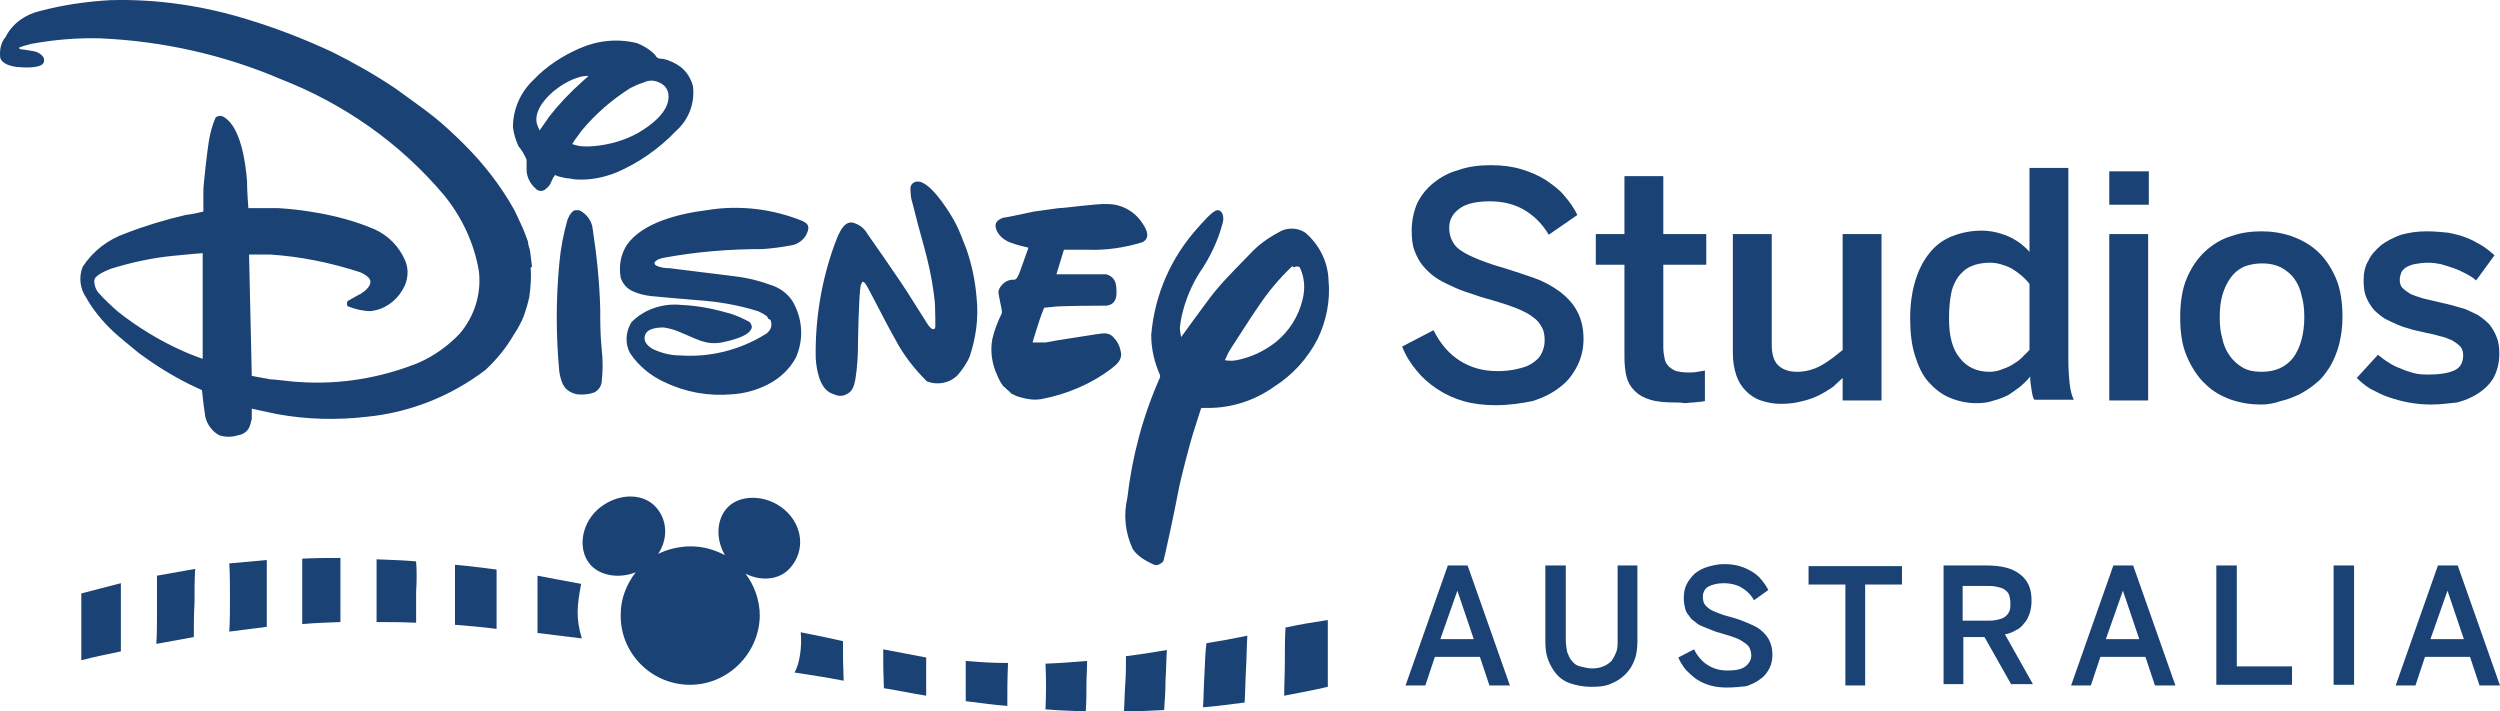 <?xml version="1.0" encoding="UTF-8" standalone="no"?>
<!-- Generator: Adobe Illustrator 26.5.0, SVG Export Plug-In . SVG Version: 6.00 Build 0)  -->

<svg
   version="1.1"
   id="Layer_1"
   x="0px"
   y="0px"
   viewBox="0 0 366.624 104.325"
   xml:space="preserve"
   sodipodi:docname="d-logo_hor.svg"
   width="366.624"
   height="104.325"
   inkscape:version="1.1 (c68e22c387, 2021-05-23)"
   xmlns:inkscape="http://www.inkscape.org/namespaces/inkscape"
   xmlns:sodipodi="http://sodipodi.sourceforge.net/DTD/sodipodi-0.dtd"
   xmlns="http://www.w3.org/2000/svg"
   xmlns:svg="http://www.w3.org/2000/svg"><defs
   id="defs85" /><sodipodi:namedview
   id="namedview83"
   pagecolor="#ffffff"
   bordercolor="#666666"
   borderopacity="1.0"
   inkscape:pageshadow="2"
   inkscape:pageopacity="0.0"
   inkscape:pagecheckerboard="0"
   showgrid="false"
   inkscape:zoom="1.4332159"
   inkscape:cx="125.94055"
   inkscape:cy="38.724103"
   inkscape:window-width="1366"
   inkscape:window-height="697"
   inkscape:window-x="-8"
   inkscape:window-y="-8"
   inkscape:window-maximized="1"
   inkscape:current-layer="Layer_1" />
<style
   type="text/css"
   id="style2">
	.st0{fill:#FFFFFF;}
</style>
<g
   id="g80"
   style="fill:#1a4274;fill-opacity:1"
   transform="translate(-1.176,-3.375)">
	<g
   id="g42"
   style="fill:#1a4274;fill-opacity:1">
		<g
   id="g8"
   style="fill:#1a4274;fill-opacity:1">
			<g
   id="g6"
   style="fill:#1a4274;fill-opacity:1">
				<path
   class="st0"
   d="m 80.3,22.5 c 0,0 0.8,-1.1 1.4,-2 1.4,-1.8 3,-3.5 4.8,-5.1 l 1,-0.9 c 0,0 -0.9,0 -1.4,0.2 -1.4,0.4 -2.7,1.2 -3.8,2.1 -1.4,1.2 -3,3.2 -2.3,5 l 0.3,0.7 m 8,2.3 c 2.2,-0.2 4.4,-0.8 6.4,-1.9 1.9,-1.1 4.8,-3.2 4.5,-5.7 -0.1,-0.8 -0.6,-1.4 -1.3,-1.7 -0.8,-0.4 -1.6,-0.4 -2.4,0 -0.7,0.2 -1.3,0.5 -1.9,0.8 -2.7,1.7 -5.1,3.8 -7.1,6.2 L 85.4,24 c -0.2,0.3 -0.3,0.5 -0.3,0.5 1,0.4 2.1,0.4 3.2,0.3 M 82.6,29 c -0.3,0.4 -0.5,0.8 -0.7,1.3 -0.1,0.2 -0.3,0.5 -0.6,0.7 -0.4,0.5 -1.2,0.5 -1.6,0 0,0 0,0 0,0 -0.8,-0.7 -1.3,-1.7 -1.3,-2.8 0,-0.5 0,-0.9 0,-1.4 -0.3,-0.7 -0.7,-1.4 -1.2,-2 -0.4,-0.9 -0.7,-1.8 -0.8,-2.8 0,-2.6 1.1,-5.1 3,-6.9 1.9,-2 4.2,-3.5 6.7,-4.6 2.7,-1.2 5.6,-1.5 8.5,-0.8 1,0.4 2,1 2.7,1.8 0.1,0.2 0.2,0.3 0.4,0.4 0.2,0.1 0.4,0.1 0.7,0.1 0.9,0.2 1.8,0.6 2.6,1.2 0.9,0.7 1.5,1.7 1.8,2.8 0.3,2.5 -0.6,4.9 -2.5,6.6 -2.5,2.6 -5.5,4.7 -8.8,6.1 -1.8,0.7 -3.7,1.1 -5.7,1 -0.5,0 -1.1,-0.2 -1.6,-0.2 -0.5,-0.1 -0.9,-0.2 -1.3,-0.3 0,0 -0.3,-0.2 -0.3,-0.1 m 3.1,5.1 h 0.4 c 1.1,0.5 1.9,1.6 2,2.8 0.6,3.9 1,7.8 1.1,11.7 0,1.9 0,3.7 0.2,5.7 0.2,1.7 0.2,3.4 0,5.1 -0.1,0.6 -0.5,1.1 -1,1.4 -0.8,0.3 -1.7,0.4 -2.6,0.3 -1.8,-0.4 -2.3,-1.5 -2.6,-3.3 -0.5,-5.3 -0.5,-10.6 0,-15.9 0.2,-2.2 0.6,-4.3 1.2,-6.4 0.2,-0.5 0.7,-1.5 1.3,-1.4 m -54.8,6.3 c 0,0 -2.6,0.2 -4.4,0.4 -3.1,0.3 -6.2,1 -9.1,1.9 -0.7,0.3 -2.3,0.9 -2.4,1.7 0,0.8 0.3,1.6 0.9,2.1 0.3,0.4 2.1,2.1 2.6,2.5 2.9,2.3 6.2,4.3 9.6,5.8 1.1,0.5 2.8,1.1 2.8,1.1 V 45.8 40.5 M 79,42.6 c 0.1,1.4 0,2.9 -0.2,4.3 -0.2,1 -0.5,1.9 -0.8,2.8 -0.4,1 -0.9,1.9 -1.5,2.8 -1.1,1.9 -2.5,3.6 -4.1,5.1 -5.1,3.9 -11.2,6.3 -17.5,6.9 -4.3,0.5 -8.8,0.4 -13.1,-0.4 -1.5,-0.3 -3.7,-0.8 -3.7,-0.8 v 1.5 c -0.1,0.4 -0.2,0.9 -0.4,1.3 -0.3,0.6 -0.9,1 -1.6,1.1 -0.9,0.3 -1.9,0.3 -2.8,0 -1.2,-0.7 -2,-1.9 -2.1,-3.3 -0.2,-1.2 -0.4,-3.3 -0.4,-3.3 l -1.9,-0.9 c -2.6,-1.3 -5,-2.8 -7.3,-4.5 -0.6,-0.5 -3.2,-2.6 -3.8,-3.2 -1.6,-1.5 -3,-3.2 -4,-5 -0.9,-1.3 -1.1,-3 -0.5,-4.5 1.5,-2.3 3.7,-4 6.3,-4.9 2.8,-1.1 5.8,-2 8.8,-2.7 0.9,-0.1 1.8,-0.3 2.6,-0.5 v -3.1 c 0,-0.8 0.6,-6.1 0.8,-7.2 0.2,-1.2 0.5,-2.4 1,-3.5 0.4,-0.3 0.9,-0.3 1.3,0 2.4,1.5 3.1,6.7 3.3,9.3 0,1.6 0.2,4 0.2,4 H 42 c 1.7,0.1 3.5,0.3 5.2,0.6 3.1,0.5 6.1,1.3 8.9,2.5 2,0.9 3.6,2.5 4.5,4.6 0.6,1.4 0.4,3 -0.4,4.3 -1,1.7 -2.7,2.9 -4.7,3.1 -1.1,0 -2.3,-0.3 -3.3,-0.7 -0.2,-0.2 -0.2,-0.6 0,-0.8 0.5,-0.3 1.1,-0.6 1.6,-0.9 0.3,-0.1 0.5,-0.3 0.8,-0.5 0.5,-0.4 0.9,-0.9 0.9,-1.4 0,-0.6 -0.8,-1.1 -1.5,-1.4 C 49.7,41.9 45.3,41 40.8,40.7 h -3.1 l 0.4,17.8 2.7,0.5 c 0.7,0 3.5,0.4 4.3,0.4 6,0.4 11.9,-0.6 17.4,-2.8 2.3,-1 4.4,-2.5 6.1,-4.3 2.2,-2.6 3.2,-5.9 2.8,-9.2 C 70.7,39 68.9,35.2 66.3,32 59.8,24.3 51.6,18.6 42.4,15 34,11.4 25,9.4 15.9,9 12.5,8.9 9.1,9.2 5.8,9.8 l -1.1,0.3 c -0.3,0.1 -0.6,0.2 -0.8,0.3 l 0.3,0.2 c 0.3,0 1.4,0.2 2,0.3 0.5,0.1 1,0.4 1.3,0.8 0.2,0.3 0.2,0.7 0,1 C 6.9,13.4 4.7,13.3 3.7,13.2 2.7,13.1 1.4,12.7 1.2,11.8 1.1,10.7 1.3,9.6 2,8.8 3,6.8 4.9,5.5 7,5 10.4,4.1 13.8,3.6 17.3,3.4 c 6.8,-0.2 13.6,0.8 20.1,2.8 4.3,1.3 8.4,2.9 12.5,4.8 3.2,1.6 6.2,3.3 9.2,5.3 0.7,0.5 5,3.6 5.7,4.2 1.4,1.1 3.2,2.8 4.5,4.1 2.8,2.8 5.3,6 7.2,9.4 0.4,0.7 0.7,1.5 1.1,2.3 0.4,0.8 0.7,1.7 1,2.5 0,0.5 0.3,1.2 0.3,1.3 0.1,0.8 0.2,1.6 0.3,2.4 z m 29.6,1.3 h 0.3 c 1.9,0.2 3.8,0.7 5.7,1.4 1.3,0.5 2.5,1.5 3.1,2.8 1.2,2.4 1.3,5.2 0.2,7.7 -0.9,1.7 -2.4,3.1 -4.2,4 -1.6,0.8 -3.4,1.3 -5.2,1.4 -3.4,0.3 -6.8,-0.3 -9.9,-1.8 -2,-0.9 -3.8,-2.4 -5,-4.2 -0.8,-1.4 -0.7,-3.2 0.2,-4.6 1.9,-1.9 4.6,-2.8 7.4,-2.5 2.4,0.1 4.8,0.6 7.2,1.3 0.9,0.3 1.8,0.7 2.7,1.2 0.2,0.2 0.4,0.6 0.3,0.9 -0.4,1.3 -3.5,1.9 -4.4,2.1 -2.4,0.4 -3.6,-0.5 -6.3,-1.6 -0.7,-0.3 -1.5,-0.5 -2.2,-0.6 -1.2,0 -2.8,0.2 -2.8,1.6 0,0.7 0.7,1.3 1.3,1.6 1.3,0.6 2.6,0.9 4,0.9 4.3,0.3 8.7,-0.8 12.4,-3.1 0.5,-0.3 0.9,-0.8 0.9,-1.4 0,0 0,-0.8 -0.3,-0.8 -0.3,-0.1 -0.2,-0.2 -0.3,-0.4 -0.4,-0.3 -0.9,-0.6 -1.4,-0.8 -2.9,-0.9 -5.8,-1.4 -8.8,-1.6 -2.3,-0.2 -6,-0.5 -6.8,-0.6 -0.9,-0.1 -1.8,-0.3 -2.7,-0.7 -0.9,-0.4 -1.5,-1.1 -1.8,-2 -0.3,-1.7 0,-3.4 0.9,-4.8 2.3,-3.3 7.7,-4.6 11.7,-5.1 4.8,-0.8 9.7,-0.2 14.1,1.6 0.6,0.3 0.9,0.6 0.8,1.2 -0.2,1.1 -1.1,2 -2.2,2.3 -1.5,0.3 -3,0.5 -4.5,0.6 -4.9,0 -9.8,0.4 -14.6,1.3 -0.4,0.1 -0.8,0.2 -1.1,0.5 -0.7,0.7 1.3,1 1.7,1 h 0.3 l 9.7,1.2 m 14.2,17.2 c -1.9,-0.7 -2.3,-3.7 -2.4,-5.2 -0.1,-5.6 0.8,-11.2 2.7,-16.5 0.5,-1.3 1.2,-3.5 2.6,-3.4 1,0.2 1.8,0.8 2.3,1.7 1.5,2.1 3.4,4.9 4.7,6.8 1.3,1.9 2.8,4.4 4.1,6.4 0.1,0.2 0.3,0.4 0.5,0.6 0.2,0.2 0.5,0.2 0.6,0 0.1,-0.2 0,-2.6 0,-3.1 0,-0.5 -0.1,-1.4 -0.2,-2.1 -0.3,-2.3 -0.8,-4.5 -1.4,-6.7 -0.6,-2.1 -1.2,-4.4 -1.7,-6.4 -0.2,-0.6 -0.3,-1.3 -0.3,-2 -0.1,-0.6 0.3,-1.1 0.9,-1.2 0.2,0 0.5,0 0.7,0.1 1.9,0.7 4.4,4.8 5.1,6.2 0.3,0.5 1.2,2.8 1.5,3.6 0.8,2.3 1.3,4.7 1.5,7.2 0.3,2.9 -0.1,5.8 -1,8.5 -0.4,1 -1.1,2 -1.8,2.8 -1.2,1.2 -3,1.5 -4.5,0.9 -1.8,-1.8 -3.4,-3.8 -4.6,-6.1 -1.5,-2.6 -4,-7.7 -4.4,-8.2 -0.1,-0.1 -0.2,-0.3 -0.4,-0.3 -0.1,0 -0.2,0.3 -0.3,0.5 -0.3,1.5 -0.4,8.5 -0.4,8.5 0,1.8 -0.1,3.6 -0.4,5.4 -0.2,0.9 -0.4,1.7 -1.3,2.1 -0.6,0.3 -1.2,0.3 -1.8,0 m 25.6,-0.5 c -0.3,-0.2 -0.5,-0.5 -0.8,-0.7 -0.3,-0.4 -0.6,-0.9 -0.8,-1.4 l -0.3,-0.7 c -0.6,-1.5 -0.8,-3.2 -0.5,-4.8 0.3,-1.3 0.8,-2.6 1.4,-3.8 0,-0.1 0,-0.2 0,-0.3 0,-0.3 -0.5,-2.3 -0.5,-2.8 0,-0.5 0.7,-1.7 2,-1.8 h 0.3 c 0.5,0 0.8,-1.1 1.1,-1.9 l 1,-2.8 c -0.8,-0.2 -1.7,-0.4 -2.5,-0.7 -0.9,-0.3 -1.7,-0.9 -2.1,-1.7 -0.5,-1 -0.2,-1.6 0.9,-2 0.4,0 3.5,-0.7 4.5,-0.9 l 3.6,-0.5 c 1,0 5.7,-0.7 7.2,-0.6 2.1,0 4,1.1 5.1,2.8 0.7,1 1.2,2.2 0,2.8 -2.6,0.8 -5.3,1.2 -8,1.1 h -3.5 l -1.1,3.6 h 6 c 0.4,0 0.9,0 1.3,0 1.1,0.3 1.5,1.1 1.5,2.3 0.1,1.2 -0.2,2.1 -1.4,2.3 -0.6,0 -7.2,0 -8.1,0.2 l -1.1,0.1 c 0,0 -0.5,1.2 -0.9,2.5 -0.4,1.2 -0.8,2.6 -0.8,2.6 h 0.6 c 0.4,0 0.9,0 1.3,0 2,-0.4 5,-0.8 7.4,-1.2 1.3,-0.2 2,-0.3 2.7,0.6 0.6,0.6 0.9,1.5 1,2.3 0,0.9 -0.6,1.5 -1.4,2.1 -3,2.3 -6.6,3.8 -10.3,4.5 -1.1,0.2 -2.2,0 -3.2,-0.3 -0.4,-0.1 -0.8,-0.3 -1.2,-0.5 z m 41.6,-18.3 c -1.9,1.8 -3.5,3.7 -4.9,5.8 -1.4,2 -2.8,4.3 -4,6.1 -0.4,0.6 -0.7,1.2 -1,1.9 0.6,0.1 1.2,0.1 1.7,0 2.1,-0.4 4,-1.3 5.7,-2.6 2,-1.6 3.4,-3.8 4,-6.3 0.4,-1.6 0.3,-3.2 -0.4,-4.7 -0.2,-0.2 -0.6,-0.2 -0.9,0 m -13.6,20.7 c 0,0 -0.5,1.6 -0.9,2.8 -0.7,2.1 -2.2,7.9 -2.5,9.7 -0.5,2.7 -2,9.6 -2.1,9.8 -0.1,0.2 -0.2,0.3 -0.4,0.4 -0.6,0.4 -0.8,0.3 -1.6,-0.1 -1,-0.5 -1.9,-1.1 -2.5,-2 -1.1,-2.3 -1.4,-5 -0.8,-7.5 0.7,-6.1 2.3,-12.1 4.8,-17.7 0,-0.1 0,-0.2 0,-0.3 -0.8,-1.8 -1.3,-3.8 -1.3,-5.9 0.5,-5.9 2.9,-11.4 6.9,-15.8 0.3,-0.3 2.1,-2.5 2.8,-2.5 0.8,0 1,1 0.8,1.8 -0.7,2.7 -1.9,5.2 -3.5,7.5 -1.1,1.8 -1.9,3.7 -2.4,5.7 -0.2,0.7 -0.3,1.5 -0.4,2.2 0,0.6 0.2,1.4 0.2,1.4 0,0 2.3,-3.2 3.8,-5.2 0.8,-1.1 1.4,-1.8 2.1,-2.6 0.7,-0.8 3.4,-3.6 4.2,-4.4 1.2,-1.3 2.6,-2.3 4.1,-3.1 1.2,-0.8 2.8,-0.8 4,0 2,1.7 3.3,4.2 3.4,6.9 0.3,3 -0.3,6 -1.6,8.7 -1.5,2.9 -3.7,5.3 -6.4,7 -2.8,2 -6.2,3.1 -9.6,3.1 h -1"
   id="path4"
   style="fill:#1a4274;fill-opacity:1" />
			</g>
		</g>
		<g
   id="g40"
   style="fill:#1a4274;fill-opacity:1">
			<path
   class="st0"
   d="m 116.2,78.1 c -2.7,-2.3 -6.8,-2.3 -8.6,0 -1.4,1.8 -1.4,4.5 -0.1,6.7 -1.5,-0.8 -3.2,-1.3 -5,-1.3 -1.7,0 -3.4,0.4 -4.8,1.1 1.4,-2.1 1.4,-4.8 -0.2,-6.7 -1.8,-2.2 -5.4,-2.3 -8.2,-0.2 -2.8,2.1 -3.5,6 -1.7,8.3 1.4,1.8 4.3,2.3 6.8,1.3 -1.3,1.7 -2.2,3.8 -2.2,6.2 -0.1,5.6 4.4,10.2 10,10.3 5.6,0.1 10.3,-4.5 10.4,-10.1 0,-2.3 -0.8,-4.5 -2.1,-6.2 2.4,1.2 5.1,0.9 6.6,-0.9 2.2,-2.5 1.8,-6.2 -0.9,-8.5 z"
   id="path10"
   style="fill:#1a4274;fill-opacity:1" />
			<path
   class="st0"
   d="m 189.7,95.4 c -0.1,1.4 -0.1,3.3 -0.1,5 0,1.7 -0.1,3.5 -0.1,5 2.5,-0.5 3.8,-0.7 6.4,-1.3 0,-1.3 0,-3.2 0,-4.9 0,-1.7 0,-3.6 0,-4.9 -2.6,0.4 -3.8,0.6 -6.2,1.1 z"
   id="path12"
   style="fill:#1a4274;fill-opacity:1" />
			<path
   class="st0"
   d="m 177.8,102.4 c -0.1,1.5 -0.1,3.2 -0.2,4.7 2.4,-0.2 3.6,-0.4 6.1,-0.7 0.1,-1.5 0.1,-3.2 0.2,-4.9 0.1,-1.6 0.1,-3.4 0.2,-4.9 -2.4,0.5 -3.6,0.7 -6,1.1 -0.2,1.5 -0.2,3.1 -0.3,4.7 z"
   id="path14"
   style="fill:#1a4274;fill-opacity:1" />
			<path
   class="st0"
   d="m 166.2,103.6 c -0.1,1.3 -0.1,2.7 -0.2,4.1 2.4,0 3.5,-0.1 5.9,-0.2 0.1,-1.4 0.2,-3 0.2,-4.4 0.1,-1.4 0.1,-3 0.2,-4.4 -2.4,0.4 -3.6,0.6 -6,0.9 0,1.3 0,2.7 -0.1,4 z"
   id="path16"
   style="fill:#1a4274;fill-opacity:1" />
			<path
   class="st0"
   d="m 154.5,107.4 c 2.4,0.2 3.6,0.2 5.9,0.3 0.1,-1.3 0.1,-2.6 0.1,-3.7 0,-1.2 0.1,-2.4 0.1,-3.7 -2.4,0.2 -3.6,0.3 -6.1,0.4 0.1,2.5 0.1,4.1 0,6.7 z"
   id="path18"
   style="fill:#1a4274;fill-opacity:1" />
			<path
   class="st0"
   d="m 142.8,106.2 c 2.5,0.3 3.7,0.5 6.1,0.7 0,-2.5 0,-3.8 0.1,-6.3 -2.4,0 -3.7,-0.1 -6.2,-0.3 0,2.6 0,3.4 0,5.9 z"
   id="path20"
   style="fill:#1a4274;fill-opacity:1" />
			<path
   class="st0"
   d="m 130.7,98.6 c 0,2.6 0,3.1 0.1,5.7 2.5,0.4 3.7,0.7 6.2,1.1 0,-2.6 0,-3 0,-5.6 -2.5,-0.5 -3.8,-0.7 -6.3,-1.2 z"
   id="path22"
   style="fill:#1a4274;fill-opacity:1" />
			<path
   class="st0"
   d="m 118.6,96.1 c 0.2,1.9 -0.1,4.5 -0.9,5.9 2.6,0.4 4.6,0.7 7.2,1.2 -0.1,-2.5 -0.1,-3.3 -0.1,-5.8 -2.7,-0.6 -3.6,-0.8 -6.2,-1.3 z"
   id="path24"
   style="fill:#1a4274;fill-opacity:1" />
			<path
   class="st0"
   d="m 86.4,89 c -2.6,-0.5 -3.9,-0.7 -6.4,-1.2 0,1.4 0,2.8 0,4.2 0,1.4 0,2.9 0,4.2 2.6,0.3 3.9,0.5 6.5,0.8 -0.9,-3 -0.7,-4.8 -0.1,-8 z"
   id="path26"
   style="fill:#1a4274;fill-opacity:1" />
			<path
   class="st0"
   d="m 74,86.9 c -2.5,-0.3 -3.7,-0.5 -6.1,-0.7 0,1.3 0,2.9 0,4.4 0,1.5 0,3.1 0,4.4 2.4,0.2 3.7,0.3 6.1,0.6 0,-1.3 0,-2.9 0,-4.3 0,-1.5 0,-3 0,-4.4 z"
   id="path28"
   style="fill:#1a4274;fill-opacity:1" />
			<path
   class="st0"
   d="m 62.2,85.7 c -2.4,-0.2 -3.5,-0.2 -5.8,-0.3 0,1.4 0,3 0,4.6 0,1.6 0,3.2 0,4.6 2.3,0 3.5,0 5.8,0.1 0,-1.3 0,-3 0,-4.5 0.1,-1.6 0.1,-3.2 0,-4.5 z"
   id="path30"
   style="fill:#1a4274;fill-opacity:1" />
			<path
   class="st0"
   d="m 45.5,85.3 c 0,1.4 0,3.2 0,4.8 0,1.6 0,3.4 0,4.8 2.2,-0.2 3.3,-0.2 5.6,-0.3 0,-1.4 0,-3.1 0,-4.7 0,-1.6 0,-3.3 0,-4.7 -2.2,0 -3.4,0 -5.6,0.1 z"
   id="path32"
   style="fill:#1a4274;fill-opacity:1" />
			<path
   class="st0"
   d="m 34.9,91 c 0,1.7 0,3.5 -0.1,5 2.2,-0.3 3.3,-0.4 5.5,-0.7 0,-1.4 0,-3.2 0,-4.9 0,-1.7 0,-3.5 0,-4.9 -2.2,0.2 -3.3,0.3 -5.5,0.5 0.1,1.5 0.1,3.3 0.1,5 z"
   id="path34"
   style="fill:#1a4274;fill-opacity:1" />
			<path
   class="st0"
   d="m 24.2,92.8 c 0,1.7 0,3.6 -0.1,5 2.2,-0.4 3.3,-0.6 5.5,-1 0,-1.4 0,-3.3 0.1,-5 0,-1.7 0,-3.6 0.1,-5 -2.2,0.4 -3.3,0.6 -5.6,1 0,1.4 0,3.3 0,5 z"
   id="path36"
   style="fill:#1a4274;fill-opacity:1" />
			<path
   class="st0"
   d="m 13.1,95.3 c 0,1.7 0,3.5 0,4.9 2.3,-0.6 3.5,-0.8 5.8,-1.3 0,-1.4 0,-3.2 0,-5 0,-1.7 0,-3.6 0,-5 -2.3,0.6 -3.5,0.9 -5.8,1.5 0,1.4 0,3.2 0,4.9 z"
   id="path38"
   style="fill:#1a4274;fill-opacity:1" />
		</g>
	</g>
	<g
   id="g58"
   style="fill:#1a4274;fill-opacity:1">
		<path
   class="st0"
   d="m 220.5,62.8 c -1.7,0 -3.3,-0.2 -4.7,-0.6 -1.4,-0.4 -2.7,-1 -3.9,-1.8 -1.2,-0.8 -2.2,-1.7 -3,-2.7 -0.9,-1.1 -1.6,-2.2 -2.1,-3.5 l 4.6,-2.4 c 1,2 2.3,3.5 3.9,4.5 1.6,1 3.4,1.5 5.5,1.5 1,0 2,-0.1 2.8,-0.3 0.9,-0.2 1.6,-0.4 2.2,-0.8 0.6,-0.4 1.1,-0.8 1.4,-1.4 0.3,-0.6 0.5,-1.2 0.5,-2 0,-0.7 -0.1,-1.4 -0.4,-1.9 -0.3,-0.6 -0.7,-1.1 -1.3,-1.5 -0.6,-0.5 -1.4,-0.9 -2.4,-1.3 -1,-0.4 -2.2,-0.8 -3.6,-1.2 -1.1,-0.3 -2.1,-0.6 -3.2,-1 -1,-0.3 -2,-0.7 -2.8,-1.1 -0.9,-0.4 -1.7,-0.8 -2.4,-1.3 -0.7,-0.5 -1.3,-1.1 -1.8,-1.7 -0.5,-0.6 -0.9,-1.4 -1.2,-2.2 -0.3,-0.8 -0.4,-1.8 -0.4,-2.9 0,-1.5 0.3,-2.8 0.8,-4 0.6,-1.2 1.4,-2.2 2.4,-3 1,-0.8 2.2,-1.5 3.7,-1.9 1.4,-0.5 3,-0.7 4.7,-0.7 1.7,0 3.2,0.2 4.5,0.6 1.3,0.4 2.5,0.9 3.6,1.6 1,0.7 2,1.4 2.7,2.3 0.8,0.9 1.4,1.8 1.9,2.8 l -4.2,2.9 c -1,-1.7 -2.3,-2.9 -3.7,-3.7 -1.4,-0.8 -3.1,-1.2 -4.9,-1.2 -1.9,0 -3.4,0.3 -4.4,1 -1,0.7 -1.6,1.6 -1.6,2.9 0,0.8 0.2,1.5 0.5,2 0.3,0.6 0.8,1.1 1.5,1.5 0.6,0.4 1.5,0.8 2.5,1.2 1,0.4 2.2,0.8 3.6,1.2 1.6,0.5 3.1,1 4.5,1.5 1.4,0.5 2.6,1.2 3.7,2 1,0.8 1.9,1.7 2.5,2.9 0.6,1.1 0.9,2.5 0.9,4 0,1.4 -0.3,2.7 -0.9,3.9 -0.6,1.2 -1.4,2.3 -2.5,3.1 -1.1,0.9 -2.5,1.6 -4.1,2.1 -1.5,0.3 -3.3,0.6 -5.4,0.6 z"
   id="path44"
   style="fill:#1a4274;fill-opacity:1" />
		<path
   class="st0"
   d="m 247,62.4 c -1.6,0 -2.8,-0.1 -3.8,-0.4 -1,-0.3 -1.7,-0.7 -2.3,-1.3 -0.6,-0.6 -1,-1.3 -1.2,-2.1 -0.2,-0.8 -0.3,-1.8 -0.3,-2.9 V 42.2 h -4.2 v -4.5 h 4.2 v -8.5 h 5.7 v 8.5 h 6.3 v 4.5 h -6.3 v 12.1 c 0,0.7 0.1,1.2 0.2,1.7 0.1,0.5 0.3,0.8 0.6,1.1 0.3,0.3 0.6,0.5 1.1,0.7 0.5,0.1 1,0.2 1.8,0.2 0.4,0 0.9,0 1.3,-0.1 0.5,-0.1 0.8,-0.1 1.1,-0.2 v 4.5 c -0.2,0 -0.4,0.1 -0.7,0.1 -0.3,0 -0.7,0.1 -1.1,0.1 -0.4,0 -0.8,0.1 -1.2,0.1 -0.5,-0.1 -0.9,-0.1 -1.2,-0.1 z"
   id="path46"
   style="fill:#1a4274;fill-opacity:1" />
		<path
   class="st0"
   d="m 262.3,62.6 c -1.1,0 -2,-0.2 -2.9,-0.5 -0.9,-0.3 -1.6,-0.8 -2.2,-1.4 -0.6,-0.6 -1.1,-1.4 -1.4,-2.3 -0.3,-0.9 -0.5,-2 -0.5,-3.2 V 37.7 h 5.7 v 16.2 c 0,1.4 0.3,2.4 0.9,3 0.6,0.6 1.5,1 2.8,1 1.2,0 2.4,-0.3 3.5,-0.9 1.1,-0.6 2.1,-1.4 3.2,-2.3 v -17 h 5.7 v 24.4 h -5.7 v -3.3 c -0.4,0.4 -0.9,0.8 -1.4,1.3 -0.6,0.4 -1.2,0.8 -2,1.2 -0.8,0.4 -1.6,0.7 -2.5,0.9 -1.1,0.3 -2.1,0.4 -3.2,0.4 z"
   id="path48"
   style="fill:#1a4274;fill-opacity:1" />
		<path
   class="st0"
   d="m 291,62.5 c -1.4,0 -2.7,-0.3 -3.9,-0.8 -1.2,-0.5 -2.2,-1.3 -3.1,-2.3 -0.9,-1 -1.5,-2.3 -2,-3.9 -0.5,-1.6 -0.7,-3.4 -0.7,-5.5 0,-2.1 0.3,-4 0.8,-5.6 0.5,-1.6 1.2,-2.9 2.1,-4 0.9,-1.1 2,-1.9 3.3,-2.4 1.3,-0.5 2.7,-0.8 4.3,-0.8 1.3,0 2.6,0.3 3.8,0.8 1.2,0.5 2.3,1.3 3.2,2.3 V 28 h 5.7 v 28.1 c 0,1.5 0.1,2.7 0.2,3.6 0.1,0.9 0.3,1.7 0.6,2.3 h -5.8 c -0.2,-0.3 -0.3,-0.8 -0.4,-1.5 -0.1,-0.6 -0.2,-1.2 -0.2,-1.9 -0.4,0.5 -0.9,1 -1.5,1.5 -0.5,0.4 -1.1,0.8 -1.7,1.2 -0.6,0.3 -1.3,0.6 -2.1,0.8 -0.8,0.3 -1.6,0.4 -2.6,0.4 z m 1.9,-4.6 c 0.6,0 1.2,-0.1 1.7,-0.3 0.6,-0.2 1.1,-0.4 1.6,-0.7 0.5,-0.3 1,-0.6 1.4,-1 0.4,-0.4 0.8,-0.8 1.2,-1.2 V 45 c -0.8,-1 -1.7,-1.7 -2.7,-2.3 -1,-0.5 -2.1,-0.8 -3.1,-0.8 -1.1,0 -2,0.2 -2.7,0.5 -0.8,0.3 -1.4,0.9 -1.9,1.5 -0.5,0.7 -0.9,1.5 -1.1,2.6 -0.2,1 -0.3,2.2 -0.3,3.6 0,2.6 0.5,4.5 1.6,5.8 1,1.3 2.5,2 4.3,2 z"
   id="path50"
   style="fill:#1a4274;fill-opacity:1" />
		<path
   class="st0"
   d="m 310.5,33.4 v -4.9 h 5.8 v 4.9 z m 0,28.7 V 37.7 h 5.7 v 24.4 z"
   id="path52"
   style="fill:#1a4274;fill-opacity:1" />
		<path
   class="st0"
   d="m 332.8,62.7 c -1.5,0 -2.9,-0.2 -4.4,-0.7 -1.4,-0.5 -2.7,-1.2 -3.8,-2.3 -1.1,-1 -2,-2.4 -2.7,-4 -0.7,-1.6 -1,-3.5 -1,-5.8 0,-2.2 0.3,-4.2 1,-5.8 0.7,-1.6 1.6,-2.9 2.7,-3.9 1.1,-1 2.4,-1.8 3.8,-2.2 1.4,-0.5 2.9,-0.7 4.4,-0.7 1.5,0 2.9,0.2 4.4,0.7 1.4,0.5 2.7,1.2 3.8,2.2 1.1,1 2,2.3 2.7,3.9 0.7,1.6 1,3.5 1,5.8 0,1.5 -0.2,2.8 -0.5,4 -0.3,1.2 -0.8,2.3 -1.3,3.2 -0.6,0.9 -1.2,1.8 -2,2.4 -0.8,0.7 -1.6,1.2 -2.5,1.7 -0.9,0.4 -1.8,0.8 -2.8,1 -0.8,0.3 -1.8,0.5 -2.8,0.5 z m 0,-4.8 c 2.1,0 3.6,-0.7 4.7,-2.1 1,-1.4 1.6,-3.4 1.6,-5.9 0,-1.1 -0.1,-2.2 -0.4,-3.2 -0.2,-1 -0.6,-1.8 -1.1,-2.5 -0.5,-0.7 -1.2,-1.2 -1.9,-1.6 -0.8,-0.4 -1.7,-0.6 -2.8,-0.6 -1,0 -1.9,0.2 -2.7,0.5 -0.8,0.4 -1.4,0.9 -1.9,1.6 -0.5,0.7 -0.9,1.5 -1.2,2.5 -0.3,1 -0.4,2.1 -0.4,3.3 0,1.2 0.1,2.2 0.4,3.2 0.2,1 0.6,1.8 1.1,2.5 0.5,0.7 1.2,1.3 1.9,1.7 0.7,0.4 1.6,0.6 2.7,0.6 z"
   id="path54"
   style="fill:#1a4274;fill-opacity:1" />
		<path
   class="st0"
   d="m 357.7,62.7 c -1.1,0 -2.2,-0.1 -3.3,-0.3 -1.1,-0.2 -2.1,-0.5 -3,-0.8 -0.9,-0.3 -1.8,-0.8 -2.6,-1.2 -0.8,-0.5 -1.4,-1 -2,-1.6 l 3.1,-3.4 c 0.5,0.4 1,0.8 1.5,1.1 0.6,0.4 1.2,0.7 1.8,0.9 0.6,0.3 1.3,0.5 2,0.7 0.7,0.2 1.5,0.2 2.3,0.2 1.5,0 2.7,-0.2 3.6,-0.6 0.9,-0.4 1.3,-1.2 1.3,-2.2 0,-0.5 -0.1,-0.9 -0.4,-1.3 -0.3,-0.3 -0.7,-0.6 -1.2,-0.9 -0.5,-0.2 -1.1,-0.5 -1.7,-0.6 -0.7,-0.2 -1.4,-0.4 -2.1,-0.5 -0.7,-0.2 -1.4,-0.3 -2.1,-0.5 -0.7,-0.2 -1.4,-0.4 -2.1,-0.7 -0.7,-0.3 -1.3,-0.6 -1.9,-0.9 -0.6,-0.4 -1.1,-0.8 -1.6,-1.3 -0.4,-0.5 -0.8,-1.1 -1.1,-1.8 -0.3,-0.7 -0.4,-1.5 -0.4,-2.5 0,-1.1 0.2,-2.1 0.7,-2.9 0.4,-0.9 1.1,-1.6 1.9,-2.3 0.8,-0.6 1.8,-1.1 2.9,-1.5 1.1,-0.3 2.3,-0.5 3.7,-0.5 1.2,0 2.2,0.1 3.2,0.2 1,0.2 1.8,0.4 2.6,0.7 0.8,0.3 1.5,0.7 2.2,1.1 0.7,0.4 1.3,0.9 2,1.5 l -2.7,3.7 c -0.4,-0.4 -1,-0.7 -1.5,-1 -0.6,-0.3 -1.2,-0.6 -1.8,-0.8 -0.6,-0.2 -1.2,-0.4 -1.9,-0.6 -0.6,-0.1 -1.2,-0.2 -1.8,-0.2 -0.8,0 -1.4,0.1 -2,0.2 -0.5,0.1 -1,0.3 -1.3,0.5 -0.3,0.2 -0.6,0.5 -0.7,0.8 -0.1,0.3 -0.2,0.6 -0.2,1 0,0.5 0.1,0.9 0.4,1.2 0.3,0.3 0.7,0.6 1.2,0.9 0.5,0.2 1,0.4 1.7,0.6 0.7,0.2 1.3,0.3 2.1,0.5 0.7,0.2 1.4,0.3 2.1,0.5 0.7,0.2 1.4,0.4 2.1,0.6 0.7,0.3 1.3,0.6 1.9,0.9 0.6,0.4 1.1,0.8 1.6,1.3 0.4,0.5 0.8,1.1 1.1,1.9 0.3,0.7 0.4,1.5 0.4,2.5 0,1.3 -0.3,2.4 -0.8,3.4 -0.5,0.9 -1.3,1.7 -2.2,2.3 -0.9,0.6 -2,1.1 -3.2,1.4 -1.1,0.1 -2.4,0.3 -3.8,0.3 z"
   id="path56"
   style="fill:#1a4274;fill-opacity:1" />
	</g>
	<g
   id="g78"
   style="fill:#1a4274;fill-opacity:1">
		<path
   class="st0"
   d="m 207.3,103.9 6.2,-17.6 h 2.9 l 6.2,17.6 h -3 l -1.4,-4.2 h -6.6 l -1.4,4.2 z m 5.1,-6.8 h 4.9 L 214.9,90 v 0 z"
   id="path60"
   style="fill:#1a4274;fill-opacity:1" />
		<path
   class="st0"
   d="m 234.6,104.1 c -1.2,0 -2.2,-0.2 -3.1,-0.5 -0.9,-0.3 -1.6,-0.8 -2.1,-1.4 -0.5,-0.6 -0.9,-1.3 -1.2,-2.1 -0.3,-0.8 -0.4,-1.7 -0.4,-2.7 V 86.3 h 3 v 10.9 c 0,0.7 0.1,1.3 0.2,1.8 0.2,0.5 0.4,1 0.7,1.3 0.3,0.4 0.7,0.7 1.2,0.8 0.5,0.1 1.1,0.3 1.7,0.3 0.7,0 1.2,-0.1 1.7,-0.3 0.5,-0.2 0.9,-0.5 1.2,-0.8 0.3,-0.4 0.5,-0.8 0.7,-1.3 0.2,-0.5 0.2,-1.1 0.2,-1.8 V 86.3 h 2.9 v 11.1 c 0,1 -0.1,1.9 -0.4,2.7 -0.3,0.8 -0.7,1.5 -1.3,2.1 -0.6,0.6 -1.3,1.1 -2.1,1.4 -0.8,0.4 -1.8,0.5 -2.9,0.5 z"
   id="path62"
   style="fill:#1a4274;fill-opacity:1" />
		<path
   class="st0"
   d="m 254.4,104.2 c -0.9,0 -1.7,-0.1 -2.4,-0.3 -0.7,-0.2 -1.4,-0.5 -2,-0.9 -0.6,-0.4 -1.1,-0.9 -1.6,-1.4 -0.4,-0.5 -0.8,-1.1 -1.1,-1.8 l 2.3,-1.2 c 0.5,1 1.2,1.8 2,2.3 0.8,0.5 1.7,0.8 2.8,0.8 0.5,0 1,0 1.5,-0.1 0.5,-0.1 0.8,-0.2 1.1,-0.4 0.3,-0.2 0.5,-0.4 0.7,-0.7 0.2,-0.3 0.3,-0.6 0.3,-1 0,-0.4 -0.1,-0.7 -0.2,-1 -0.1,-0.3 -0.4,-0.6 -0.7,-0.8 -0.3,-0.2 -0.7,-0.5 -1.2,-0.7 -0.5,-0.2 -1.1,-0.4 -1.8,-0.6 -0.6,-0.2 -1.1,-0.3 -1.6,-0.5 -0.5,-0.2 -1,-0.4 -1.5,-0.6 -0.5,-0.2 -0.9,-0.4 -1.2,-0.7 -0.4,-0.3 -0.7,-0.5 -0.9,-0.9 -0.3,-0.3 -0.5,-0.7 -0.6,-1.1 -0.1,-0.4 -0.2,-0.9 -0.2,-1.5 0,-0.7 0.1,-1.4 0.4,-2 0.3,-0.6 0.7,-1.1 1.2,-1.6 0.5,-0.4 1.2,-0.8 1.9,-1 0.7,-0.2 1.5,-0.4 2.4,-0.4 0.9,0 1.6,0.1 2.3,0.3 0.7,0.2 1.3,0.5 1.8,0.8 0.5,0.3 1,0.7 1.4,1.2 0.4,0.5 0.7,0.9 1,1.5 l -2.1,1.5 c -0.5,-0.9 -1.2,-1.5 -1.9,-1.9 -0.7,-0.4 -1.6,-0.6 -2.5,-0.6 -1,0 -1.7,0.2 -2.3,0.5 -0.5,0.3 -0.8,0.8 -0.8,1.5 0,0.4 0.1,0.8 0.2,1 0.2,0.3 0.4,0.5 0.8,0.8 0.3,0.2 0.8,0.4 1.3,0.6 0.5,0.2 1.1,0.4 1.9,0.6 0.8,0.2 1.6,0.5 2.3,0.8 0.7,0.3 1.4,0.6 1.9,1 0.5,0.4 1,0.9 1.3,1.5 0.3,0.6 0.5,1.3 0.5,2.1 0,0.7 -0.1,1.4 -0.4,2 -0.3,0.6 -0.7,1.2 -1.3,1.6 -0.6,0.5 -1.3,0.8 -2.1,1.1 -0.9,0.1 -1.8,0.2 -2.9,0.2 z"
   id="path64"
   style="fill:#1a4274;fill-opacity:1" />
		<path
   class="st0"
   d="M 271.8,103.9 V 89.1 h -5.4 v -2.7 h 13.7 v 2.7 h -5.4 v 14.8 z"
   id="path66"
   style="fill:#1a4274;fill-opacity:1" />
		<path
   class="st0"
   d="M 286.2,103.9 V 86.3 h 6.3 c 1,0 2,0.1 2.8,0.3 0.8,0.2 1.5,0.5 2.1,1 0.6,0.4 1,1 1.3,1.6 0.3,0.7 0.4,1.4 0.4,2.3 0,0.7 -0.1,1.3 -0.3,1.9 -0.2,0.5 -0.4,1 -0.8,1.4 -0.3,0.4 -0.7,0.8 -1.2,1 -0.5,0.3 -1,0.5 -1.6,0.6 l 4.1,7.3 h -3.2 l -3.9,-6.9 h -3.1 v 6.9 h -2.9 z m 2.9,-9.5 h 3.2 c 0.6,0 1.2,0 1.6,-0.1 0.5,-0.1 0.9,-0.2 1.2,-0.4 0.3,-0.2 0.6,-0.5 0.7,-0.8 0.2,-0.3 0.2,-0.8 0.2,-1.3 0,-0.5 -0.1,-0.9 -0.2,-1.2 -0.1,-0.3 -0.4,-0.6 -0.7,-0.8 -0.3,-0.2 -0.7,-0.3 -1.2,-0.4 -0.5,-0.1 -1,-0.1 -1.7,-0.1 H 289 v 5.1 z"
   id="path68"
   style="fill:#1a4274;fill-opacity:1" />
		<path
   class="st0"
   d="m 304.9,103.9 6.2,-17.6 h 2.9 l 6.2,17.6 h -3 l -1.4,-4.2 h -6.6 l -1.4,4.2 z m 5.1,-6.8 h 4.9 L 312.5,90 v 0 z"
   id="path70"
   style="fill:#1a4274;fill-opacity:1" />
		<path
   class="st0"
   d="M 326.2,103.9 V 86.3 h 3 v 14.8 h 8.1 v 2.7 h -11.1 z"
   id="path72"
   style="fill:#1a4274;fill-opacity:1" />
		<path
   class="st0"
   d="M 343.4,103.9 V 86.3 h 3 v 17.5 h -3 z"
   id="path74"
   style="fill:#1a4274;fill-opacity:1" />
		<path
   class="st0"
   d="m 352.5,103.9 6.2,-17.6 h 2.9 l 6.2,17.6 h -3 l -1.4,-4.2 h -6.6 l -1.4,4.2 z m 5.1,-6.8 h 4.9 L 360.1,90 v 0 z"
   id="path76"
   style="fill:#1a4274;fill-opacity:1" />
	</g>
</g>
</svg>
